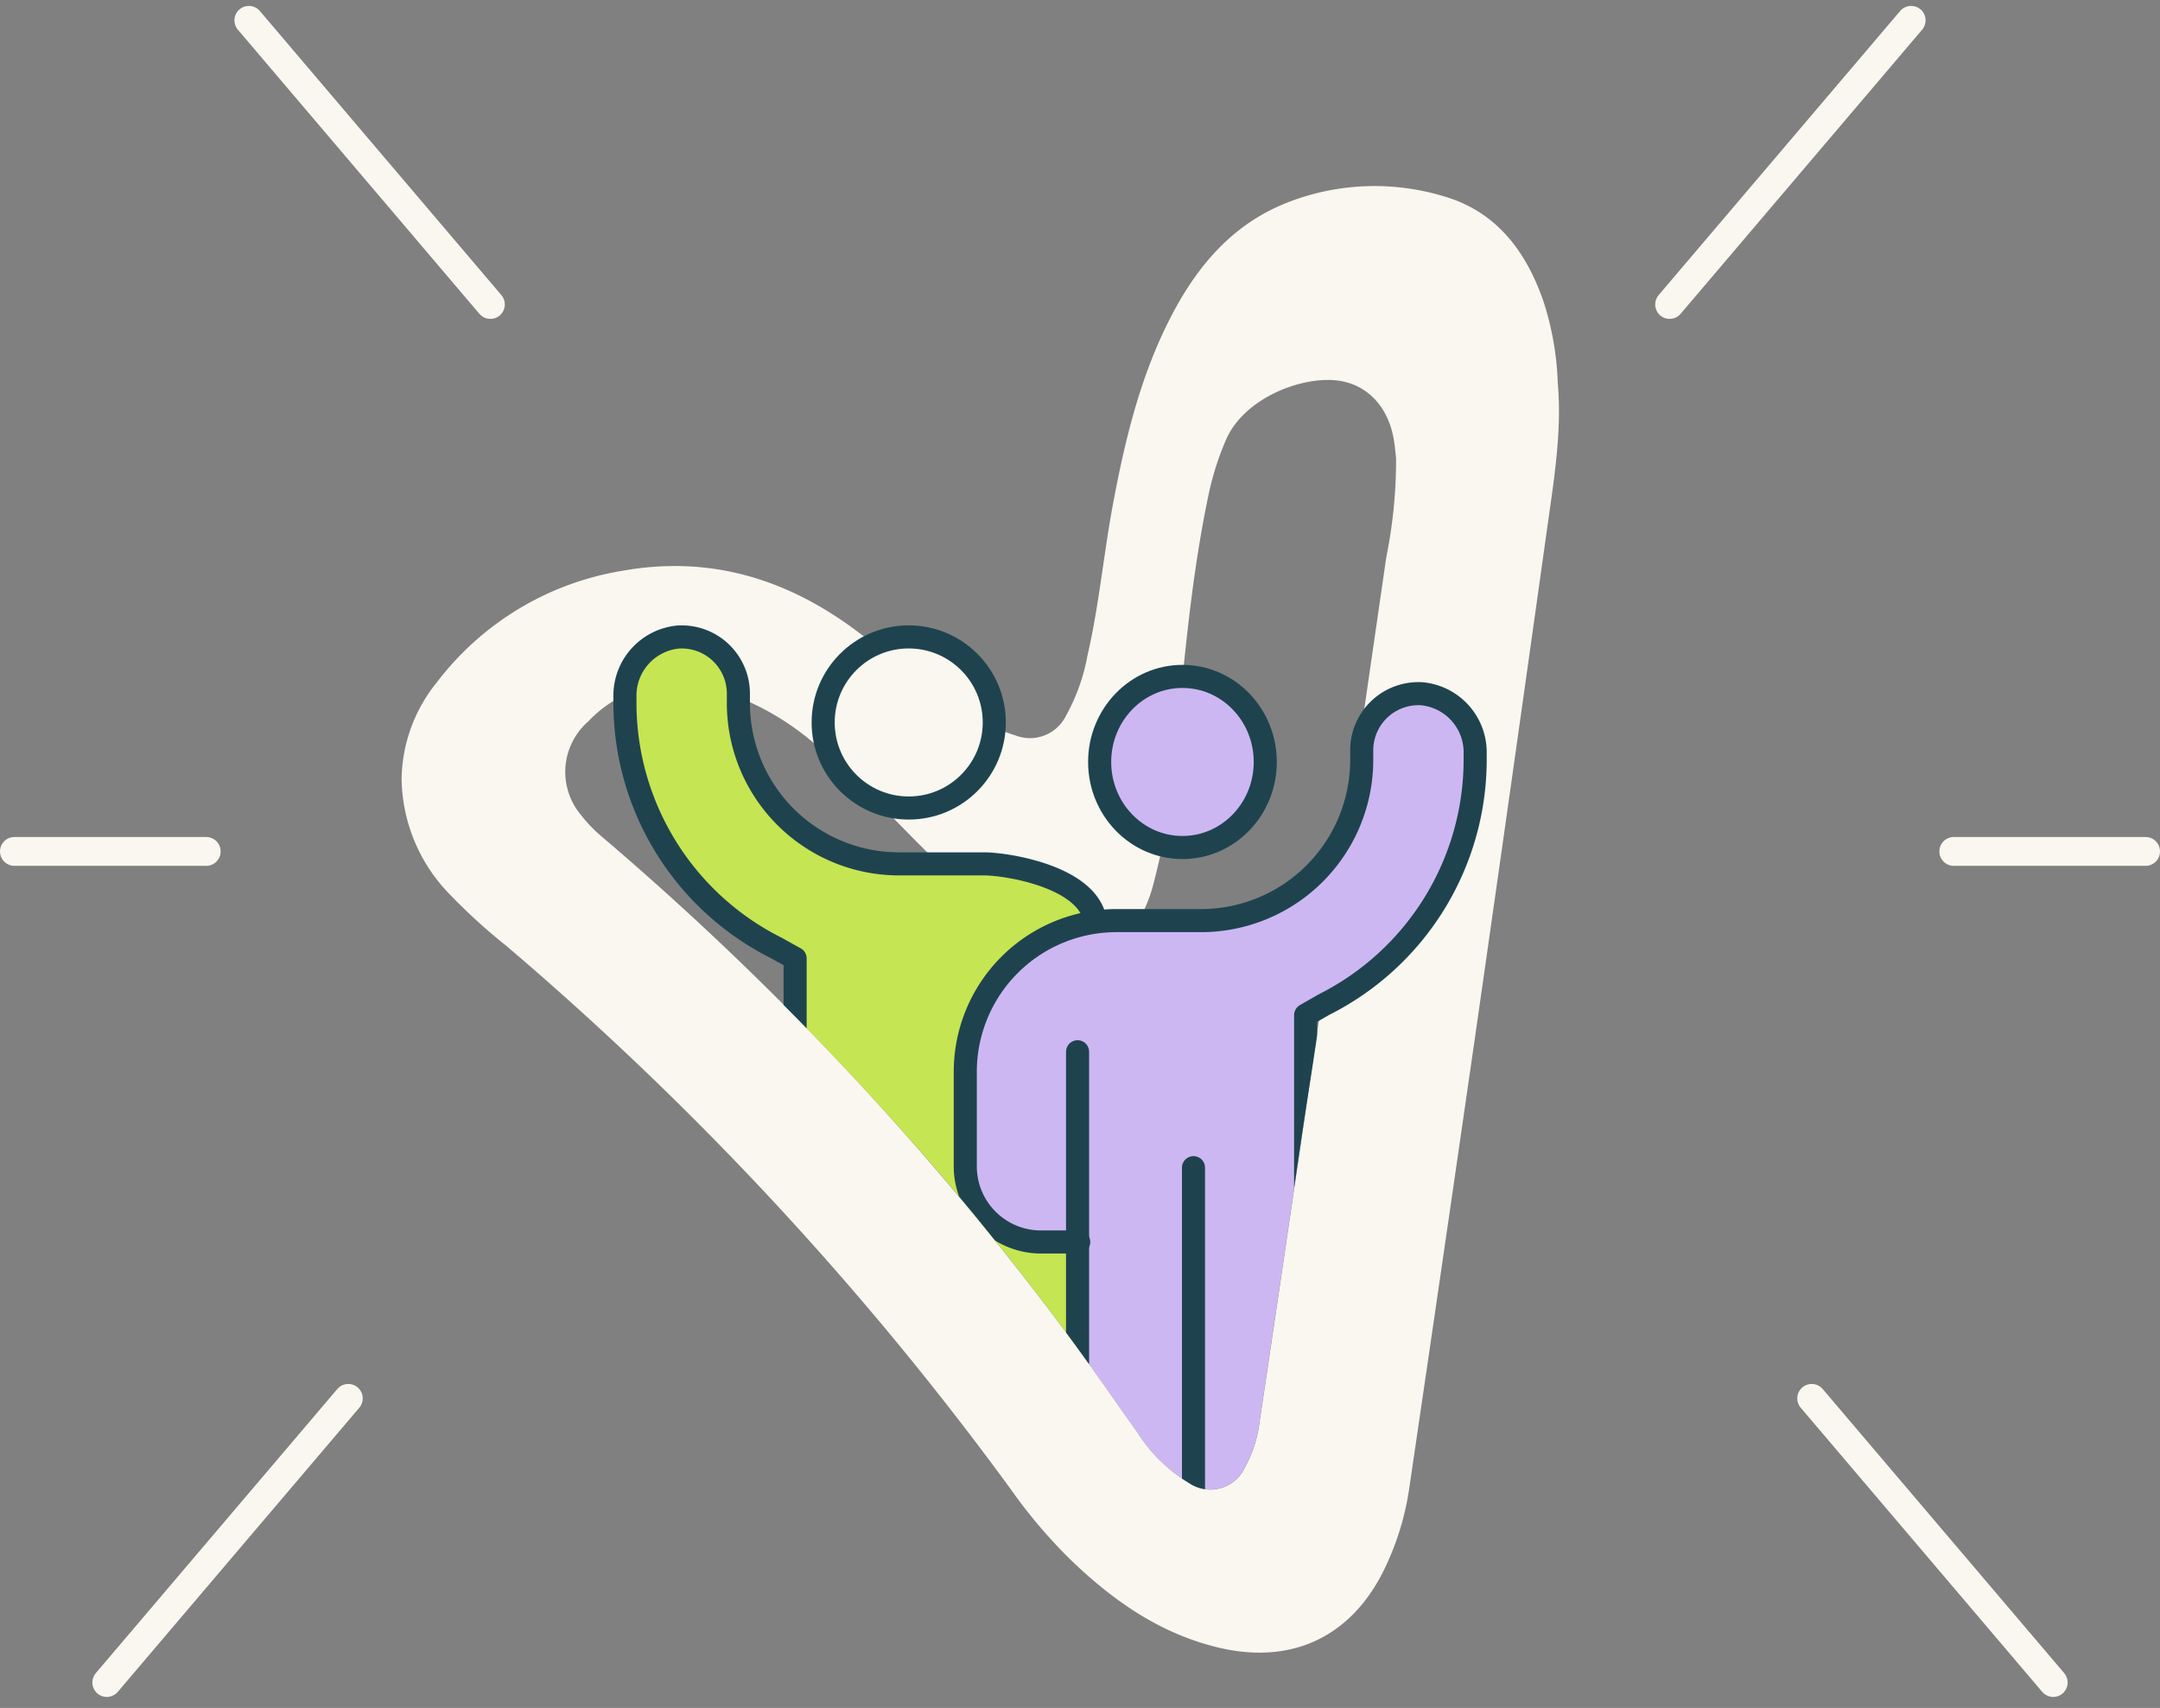<svg xmlns="http://www.w3.org/2000/svg" xmlns:xlink="http://www.w3.org/1999/xlink" width="187.12" height="147.972" viewBox="0 0 187.12 147.972">
  <rect x="0" y="0" width="187.12" height="147.972" fill="#808080" stroke="none"/>
  <defs>
    <clipPath id="clip-path">
      <path id="Path_2528" data-name="Path 2528" d="M72.212,15.721c-.851,3.923-1.7,7.847-2.571,11.835-.361,1.66,1.267-4.42,2-3.7.431.422,3.126-.318,3.587.251.44.539,8.742,2.983,8.426,4.431-.421,1.928-2.87,18.253-5.567,21.323-2.188,2.49-14.661,6.315-14.661,6.315h0c.085-.071-1.375,6.131-2,8.991q-2.679,12.248-5.4,24.488A10.622,10.622,0,0,1,54.5,93.443a3.277,3.277,0,0,1-4.942,1.013,13.609,13.609,0,0,1-4.145-4.69c-1.606-2.62-3.162-5.27-4.8-7.873-1.615-2.575-3.277-5.115-5.142-7.854-.887-1.3-2.9-4.165-2.9-4.165s-1.838-2.554-2.925-4.018A268.345,268.345,0,0,0,2.877,35.174,12.381,12.381,0,0,1,1.11,33.08a5.793,5.793,0,0,1,1.17-8.024c3.39-2.959,1.289-9.514,5.458-7.986,3.024,1.108,4.215-5.089,6.537-2.933C17.8,17.411,33.049,6.8,36.239,10.372c2.339,2.619,8.3-.093,11.092,2.085,1.112.868,7.9,3.822,9.989-3.446a24.838,24.838,0,0,1,1.762-4.4C60.844,1.148,65.855-.45,69,.11c2.615.466,4.353,2.594,4.61,5.543.05.575.057,1.153.075,1.537A42.332,42.332,0,0,1,72.212,15.721Z" transform="matrix(0.998, -0.07, 0.07, 0.998, 0, 5.715)" fill="#1e434f"/>
    </clipPath>
  </defs>
  <g id="Group_6372" data-name="Group 6372" transform="translate(-5841.498 -2636.135)">
    <g id="Group_6370" data-name="Group 6370" transform="translate(4621.945 1849.714)">
      <path id="Path_2523" data-name="Path 2523" d="M93.53,1.334A20.671,20.671,0,0,0,79.923.988C75.28,2.479,72.065,5.7,69.56,9.679,66.433,14.649,64.673,20.15,63.2,25.756c-1.144,4.353-1.85,8.806-3.169,13.118A17.017,17.017,0,0,1,57.8,43.958a3.473,3.473,0,0,1-4.441,1.39,13.777,13.777,0,0,1-3.439-1.921c-3.462-2.491-6.558-5.407-9.786-8.171-5.643-4.834-12.1-7.33-19.69-6.531A25.308,25.308,0,0,0,3.66,37.255,13.576,13.576,0,0,0,.046,45.291,14.571,14.571,0,0,0,3.524,55.666a50.585,50.585,0,0,0,4.553,4.767,273.15,273.15,0,0,1,40.311,50.046,44.641,44.641,0,0,0,4.646,6.331c3.454,3.844,7.378,7.049,12.462,8.6,6.058,1.843,11.251-.157,14.484-5.544a23.838,23.838,0,0,0,2.819-7.2q4.238-19.284,8.418-38.579,4.673-21.661,9.273-43.338c.9-4.224,1.9-8.436,1.815-12.549a25.519,25.519,0,0,0-.772-7.284C100.325,6.538,98,2.95,93.53,1.334Zm-7.1,30.887Q81.067,56.949,75.646,81.664q-2.679,12.248-5.4,24.488a10.621,10.621,0,0,1-1.528,3.791,3.277,3.277,0,0,1-4.942,1.013,13.609,13.609,0,0,1-4.145-4.69c-1.606-2.62-3.162-5.27-4.8-7.873a260.056,260.056,0,0,0-37.745-46.72,12.38,12.38,0,0,1-1.767-2.093,5.793,5.793,0,0,1,1.17-8.024,10.6,10.6,0,0,1,11.37-1.973,23.578,23.578,0,0,1,7.9,5.088c3.527,3.274,6.439,7.093,9.629,10.665a58.644,58.644,0,0,0,7.443,7.438,11.256,11.256,0,0,0,4.093,2.214,4.515,4.515,0,0,0,4.514-1.162,12.955,12.955,0,0,0,2.994-5.086,61.674,61.674,0,0,0,2.6-11.081c1.287-7.423,2.4-14.881,4.491-22.149a24.839,24.839,0,0,1,1.762-4.4c1.761-3.461,6.772-5.059,9.914-4.5,2.615.466,4.353,2.594,4.61,5.543.05.575.057,1.153.075,1.537A42.332,42.332,0,0,1,86.429,32.221Z" transform="matrix(0.998, -0.07, 0.07, 0.998, 1251.128, 808.624)" fill="#f9f7ef"/>
      <g id="Mask_Group_93" data-name="Mask Group 93" transform="translate(1266.462 818.377)" clip-path="url(#clip-path)">
        <g id="Group_6369" data-name="Group 6369" transform="translate(7.214 20.386)">
          <g id="Group_6368" data-name="Group 6368" transform="translate(0 1)">
            <g id="Group_6367" data-name="Group 6367">
              <path id="Path_2524" data-name="Path 2524" d="M20674.455,1858.826c-.191,2.463,1.477,14.908,7.848,18.931s6.912,5.181,6.912,5.181v45.791h24.619v-21.516s-6.508.248-7.816-1.769a11.408,11.408,0,0,1-2.15-7.144c0-3.425.869-11.562.869-11.562l2.979-3.8,4.527-2.633,2.7-.837s-.041-3.543-4.449-4.552-13.344-.52-14.631-.883-6.178-2.3-8.371-5.047a14.406,14.406,0,0,1-3-7.738,13,13,0,0,0-.619-3.35s-1.971-3.826-4.125-3.595S20674.648,1856.363,20674.455,1858.826Z" transform="translate(-20674.441 -1852.492)" fill="#c6e552"/>
              <path id="Path_2525" data-name="Path 2525" d="M20712.309,1858.826c.2,2.463-1.473,14.908-7.848,18.931s-6.91,5.181-6.91,5.181v40.7h-19.393v-20.5h0c1.307-2.017-4.924-2.171-4.758-1.582s-4.311-3.251-4.311-3.251l-.775-4.642v-9.19l1.992-4.451s.807-3.657,5.969-5.1,13.346-.52,14.631-.883,6.18-2.3,8.373-5.047a14.406,14.406,0,0,0,3-7.738,13.131,13.131,0,0,1,.617-3.35s1.971-3.826,4.123-3.595S20712.117,1856.363,20712.309,1858.826Z" transform="translate(-20638.65 -1847.334)" fill="#cdb7f3"/>
              <g id="Group_6366" data-name="Group 6366" transform="translate(0.015)">
                <circle id="Ellipse_95" data-name="Ellipse 95" cx="7.412" cy="7.412" r="7.412" transform="translate(17.172 1.837)" fill="#f9f7ef" stroke="#1e434f" stroke-linecap="round" stroke-linejoin="round" stroke-width="2"/>
                <path id="Path_2526" data-name="Path 2526" d="M22.742,89.684V43.819L21.1,42.907A23.758,23.758,0,0,1,8,21.706v-.548a5.1,5.1,0,0,1,4.65-5.185,4.914,4.914,0,0,1,5.178,4.907v.826A13.923,13.923,0,0,0,31.751,35.629h7.371c1.876,0,8.637,1.04,9.56,4.628" transform="translate(-8 -14.128)" fill="none" stroke="#1e434f" stroke-linecap="round" stroke-linejoin="round" stroke-width="2"/>
                <line id="Line_256" data-name="Line 256" y1="19.606" transform="translate(27.257 55.949)" fill="none" stroke="#1e434f" stroke-linecap="round" stroke-linejoin="round" stroke-width="2"/>
                <ellipse id="Ellipse_96" data-name="Ellipse 96" cx="7.173" cy="7.412" rx="7.173" ry="7.412" transform="translate(41.125 5.26)" fill="#cdb7f3" stroke="#1e434f" stroke-linecap="round" stroke-linejoin="round" stroke-width="2"/>
                <line id="Line_257" data-name="Line 257" y2="37.778" transform="translate(39.212 37.778)" fill="none" stroke="#1e434f" stroke-linecap="round" stroke-linejoin="round" stroke-width="2"/>
                <path id="Path_2527" data-name="Path 2527" d="M181.484,108.77V67.819l1.587-.912a23.758,23.758,0,0,0,13.1-21.2v-.548a5.1,5.1,0,0,0-4.65-5.185,4.914,4.914,0,0,0-5.178,4.907v.826a13.923,13.923,0,0,1-13.923,13.923H165.1a13.1,13.1,0,0,0-13.1,13.1v8.19a6.552,6.552,0,0,0,6.552,6.552h3.276" transform="translate(-122.516 -33.214)" fill="none" stroke="#1e434f" stroke-linecap="round" stroke-linejoin="round" stroke-width="2"/>
                <line id="Line_258" data-name="Line 258" y1="27.736" transform="translate(49.254 47.82)" fill="none" stroke="#1e434f" stroke-linecap="round" stroke-linejoin="round" stroke-width="2"/>
              </g>
            </g>
          </g>
        </g>
      </g>
    </g>
    <g id="Group_6371" data-name="Group 6371" transform="translate(7 213.411)">
      <line id="Line_259" data-name="Line 259" x1="16.615" transform="translate(5835.748 2496.488)" fill="none" stroke="#f9f7ef" stroke-linecap="round" stroke-linejoin="round" stroke-width="2.5"/>
      <line id="Line_260" data-name="Line 260" x1="20.923" y1="24.616" transform="translate(5856.057 2424.486)" fill="none" stroke="#f9f7ef" stroke-linecap="round" stroke-linejoin="round" stroke-width="2.5"/>
      <line id="Line_261" data-name="Line 261" x1="20.923" y2="24.616" transform="translate(5843.748 2543.874)" fill="none" stroke="#f9f7ef" stroke-linecap="round" stroke-linejoin="round" stroke-width="2.5"/>
      <line id="Line_262" data-name="Line 262" x2="16.615" transform="translate(6003.753 2496.488)" fill="none" stroke="#f9f7ef" stroke-linecap="round" stroke-linejoin="round" stroke-width="2.5"/>
      <line id="Line_263" data-name="Line 263" y1="24.616" x2="20.923" transform="translate(5979.137 2424.486)" fill="none" stroke="#f9f7ef" stroke-linecap="round" stroke-linejoin="round" stroke-width="2.5"/>
      <line id="Line_264" data-name="Line 264" x2="20.923" y2="24.616" transform="translate(5991.445 2543.874)" fill="none" stroke="#f9f7ef" stroke-linecap="round" stroke-linejoin="round" stroke-width="2.5"/>
    </g>
  </g>
</svg>
